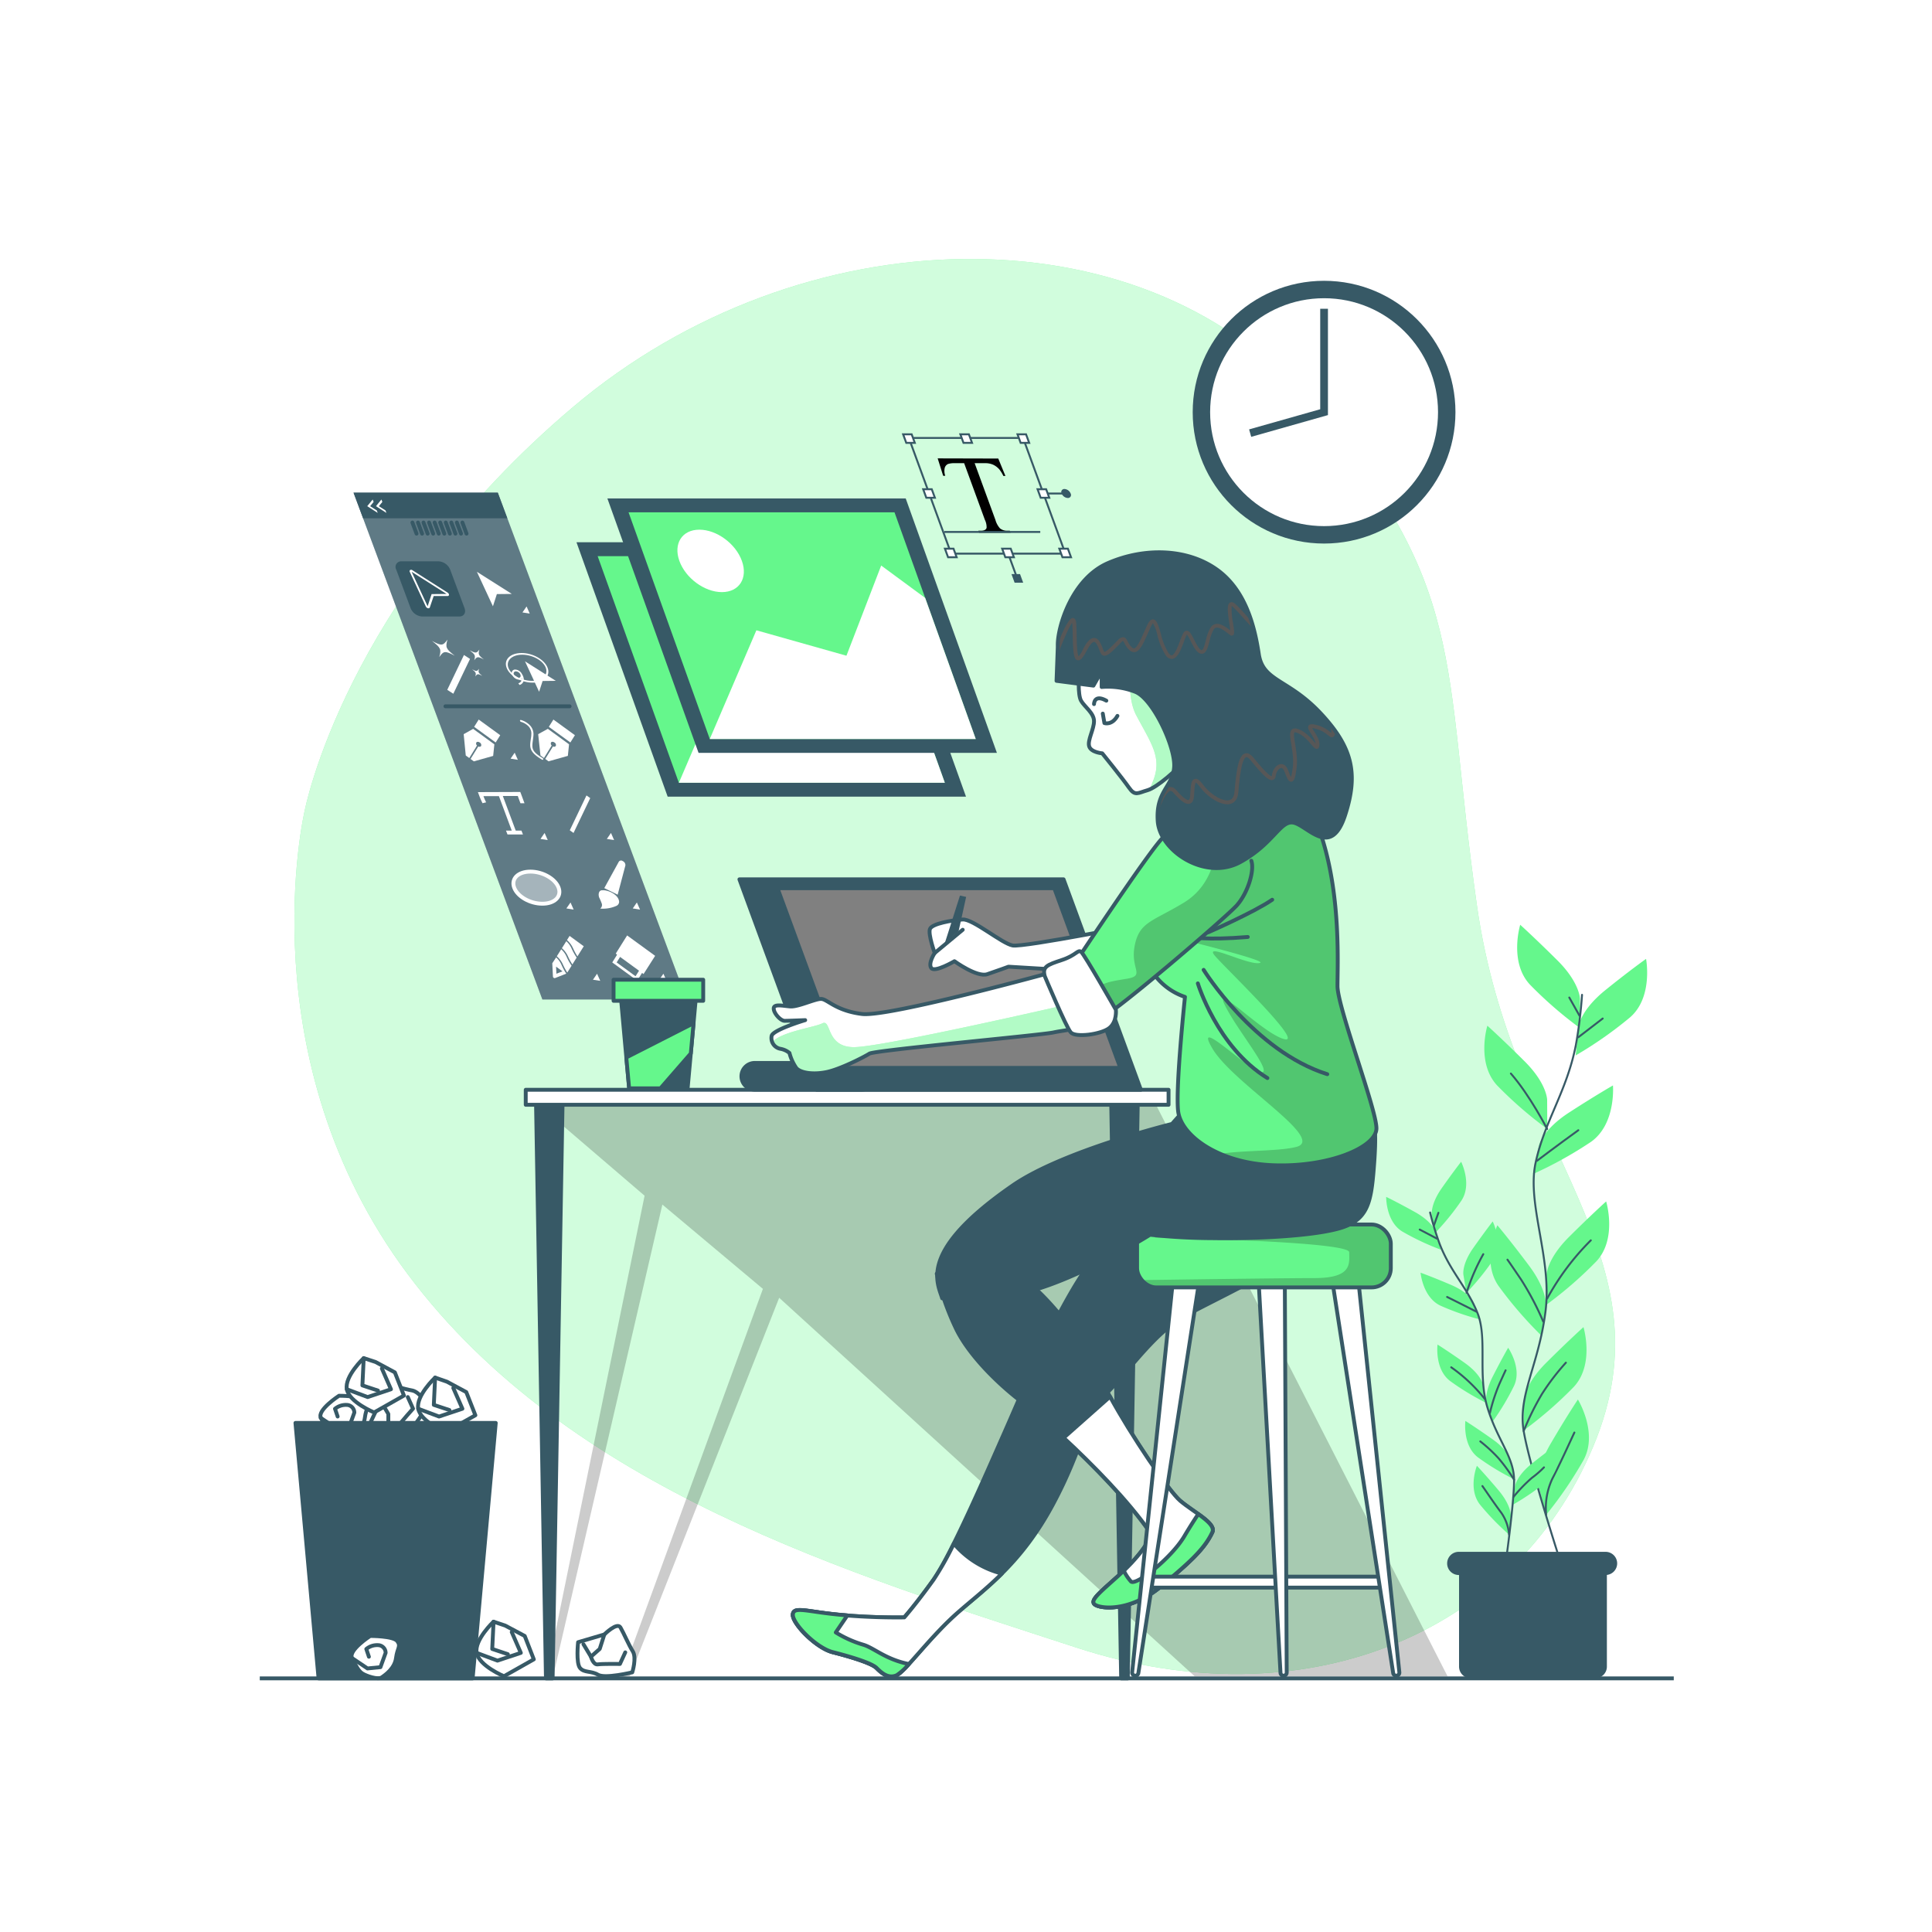 <svg class="animated" id="freepik_stories-designer-life" xmlns="http://www.w3.org/2000/svg" xmlns:xlink="http://www.w3.org/1999/xlink" viewBox="0 0 500 500" version="1.1" xmlns:svgjs="http://svgjs.com/svgjs"><style>svg#freepik_stories-designer-life:not(.animated) .animable {opacity: 0;}svg#freepik_stories-designer-life.animated #freepik--background-simple--inject-69 {animation: 1s 1 forwards cubic-bezier(.36,-0.01,.5,1.38) zoomIn;animation-delay: 0s;}svg#freepik_stories-designer-life.animated #freepik--Plants--inject-69 {animation: 1s 1 forwards cubic-bezier(.36,-0.01,.5,1.38) zoomOut,1.5s Infinite  linear wind;animation-delay: 0s,1s;}svg#freepik_stories-designer-life.animated #freepik--Clock--inject-69 {animation: 1s 1 forwards cubic-bezier(.36,-0.01,.5,1.38) slideRight,1.5s Infinite  linear spin;animation-delay: 0s,1s;}svg#freepik_stories-designer-life.animated #freepik--Graphics--inject-69 {animation: 1s 1 forwards cubic-bezier(.36,-0.01,.5,1.38) fadeIn,1.5s Infinite  linear floating;animation-delay: 0s,1s;}svg#freepik_stories-designer-life.animated #freepik--Table--inject-69 {animation: 1s 1 forwards cubic-bezier(.36,-0.01,.5,1.38) zoomOut;animation-delay: 0s;}svg#freepik_stories-designer-life.animated #freepik--paper-bin--inject-69 {animation: 1s 1 forwards cubic-bezier(.36,-0.01,.5,1.38) lightSpeedLeft;animation-delay: 0s;}svg#freepik_stories-designer-life.animated #freepik--Character--inject-69 {animation: 1.3s 1 forwards cubic-bezier(.36,-0.01,.5,1.38) slideUp;animation-delay: 0s;}svg#freepik_stories-designer-life.animated #freepik--Floor--inject-69 {animation: 1s 1 forwards cubic-bezier(.36,-0.01,.5,1.38) slideLeft;animation-delay: 0s;}            @keyframes zoomIn {                0% {                    opacity: 0;                    transform: scale(0.5);                }                100% {                    opacity: 1;                    transform: scale(1);                }            }                    @keyframes zoomOut {                0% {                    opacity: 0;                    transform: scale(1.5);                }                100% {                    opacity: 1;                    transform: scale(1);                }            }                    @keyframes wind {                0% {                    transform: rotate( 0deg );                }                25% {                    transform: rotate( 1deg );                }                75% {                    transform: rotate( -1deg );                }            }                    @keyframes slideRight {                0% {                    opacity: 0;                    transform: translateX(30px);                }                100% {                    opacity: 1;                    transform: translateX(0);                }            }                 @keyframes spin {             from {                 transform: rotate(0);               }               to {                 transform: rotate(360deg);               }         }                 @keyframes fadeIn {                0% {                    opacity: 0;                }                100% {                    opacity: 1;                }            }                    @keyframes floating {                0% {                    opacity: 1;                    transform: translateY(0px);                }                50% {                    transform: translateY(-10px);                }                100% {                    opacity: 1;                    transform: translateY(0px);                }            }                    @keyframes lightSpeedLeft {              from {                transform: translate3d(-50%, 0, 0) skewX(20deg);                opacity: 0;              }              60% {                transform: skewX(-10deg);                opacity: 1;              }              80% {                transform: skewX(2deg);              }              to {                opacity: 1;                transform: translate3d(0, 0, 0);              }            }                    @keyframes slideUp {                0% {                    opacity: 0;                    transform: translateY(30px);                }                100% {                    opacity: 1;                    transform: inherit;                }            }                    @keyframes slideLeft {                0% {                    opacity: 0;                    transform: translateX(-30px);                }                100% {                    opacity: 1;                    transform: translateX(0);                }            }        </style><g id="freepik--background-simple--inject-69" class="animable" style="transform-origin: 247.089px 250.127px;"><path d="M78.81,210s-15,64,26.75,119.81,114.49,77.46,173,96.58,113.25-2.95,133.79-52.1-20.95-75.61-30.1-139.8-1.85-82.67-44.53-131.55-130.28-47.7-189.5,2.47S78.81,210,78.81,210Z" style="fill: #65F78C; transform-origin: 247.089px 250.127px;" id="elh9ecdfcmppt" class="animable"></path><g id="elyds4xbsaw5"><path d="M78.81,210s-15,64,26.75,119.81,114.49,77.46,173,96.58,113.25-2.95,133.79-52.1-20.95-75.61-30.1-139.8-1.85-82.67-44.53-131.55-130.28-47.7-189.5,2.47S78.81,210,78.81,210Z" style="fill: rgb(255, 255, 255); opacity: 0.7; transform-origin: 247.089px 250.127px;" class="animable" id="el1796hlc4bcz"></path></g></g><g id="freepik--Plants--inject-69" class="animable" style="transform-origin: 392.51px 336.825px;"><path d="M408.9,258.53s0-4.18-5.86-10-9.61-9.2-9.61-9.2-2.93,9.61,2.5,15.47a103.36,103.36,0,0,0,13,11.29Z" style="fill: #65F78C; transform-origin: 400.785px 252.71px;" id="el00zu5zaq5q6l" class="animable"></path><path d="M400.4,284.65s0-4.18-5.85-10-9.62-9.2-9.62-9.2S382,275,387.44,280.89a102.85,102.85,0,0,0,13,11.29Z" style="fill: #65F78C; transform-origin: 392.291px 278.815px;" id="el8aoajj83pc2" class="animable"></path><path d="M408.53,265.66s.44-4.16,6.88-9.37S426,248.16,426,248.16s1.89,9.88-4.13,15.12a102.49,102.49,0,0,1-14.08,9.86Z" style="fill: #65F78C; transform-origin: 417.036px 260.65px;" id="elctbi77p0ugh" class="animable"></path><path d="M398.27,296.5s.87-4.09,7.82-8.59,11.34-7,11.34-7,.84,10-5.7,14.61a103.13,103.13,0,0,1-15,8.32Z" style="fill: #65F78C; transform-origin: 407.098px 292.375px;" id="el8u9m3ebwobu" class="animable"></path><path d="M400.2,330.13s0-4.18,5.85-10,9.62-9.2,9.62-9.2,2.93,9.62-2.51,15.48a103.63,103.63,0,0,1-13,11.29Z" style="fill: #65F78C; transform-origin: 408.309px 324.315px;" id="elvnwkqgstvz" class="animable"></path><path d="M400.1,338.34s.59-4.14-4.37-10.77-8.21-10.47-8.21-10.47-4.27,9.1.28,15.67a102.73,102.73,0,0,0,11.23,13Z" style="fill: #65F78C; transform-origin: 392.912px 331.435px;" id="eljahz8jmmobr" class="animable"></path><path d="M394.33,362.66s0-4.18,5.85-10,9.62-9.2,9.62-9.2,2.93,9.62-2.51,15.47a102.68,102.68,0,0,1-13,11.29Z" style="fill: #65F78C; transform-origin: 402.439px 356.84px;" id="ellgdz0cgozen" class="animable"></path><path d="M398.23,384.72s-1.05-4.05,3.13-11.19,7-11.34,7-11.34,5.27,8.56,1.49,15.61a102.08,102.08,0,0,1-9.68,14.2Z" style="fill: #65F78C; transform-origin: 404.664px 377.095px;" id="elo1e9py5pzch" class="animable"></path><path d="M409.43,257.46a119.48,119.48,0,0,1-1.6,13c-2.32,11.95-8.1,19.67-10.42,30.47s4.33,24.71,2.55,38.59-7.18,21.58-5.63,30.84S404,404.68,404,404.68" style="fill: none; stroke: rgb(55, 89, 102); stroke-linecap: round; stroke-linejoin: round; stroke-width: 0.5px; transform-origin: 401.742px 331.07px;" id="el9o9v6aiburh" class="animable"></path><line x1="408.47" y1="268.44" x2="414.78" y2="263.59" style="fill: none; stroke: rgb(55, 89, 102); stroke-linecap: round; stroke-linejoin: round; stroke-width: 0.5px; transform-origin: 411.625px 266.015px;" id="el95quc2lshs" class="animable"></line><line x1="408.77" y1="262.86" x2="406.13" y2="258.16" style="fill: none; stroke: rgb(55, 89, 102); stroke-linecap: round; stroke-linejoin: round; stroke-width: 0.5px; transform-origin: 407.45px 260.51px;" id="elpjb6x59dsq" class="animable"></line><path d="M397.76,300.42s5.28-4,10.71-7.92" style="fill: none; stroke: rgb(55, 89, 102); stroke-linecap: round; stroke-linejoin: round; stroke-width: 0.5px; transform-origin: 403.115px 296.46px;" id="elz8xnukua1ha" class="animable"></path><path d="M400.4,292.18s-4.4-8.63-9.39-14.35" style="fill: none; stroke: rgb(55, 89, 102); stroke-linecap: round; stroke-linejoin: round; stroke-width: 0.5px; transform-origin: 395.705px 285.005px;" id="elfyh167cthcg" class="animable"></path><path d="M400.4,336.08A65.34,65.34,0,0,1,411.7,321" style="fill: none; stroke: rgb(55, 89, 102); stroke-linecap: round; stroke-linejoin: round; stroke-width: 0.5px; transform-origin: 406.05px 328.54px;" id="el6c72hovvx43" class="animable"></path><path d="M399.38,342a74.48,74.48,0,0,0-5.73-10.86c-3.08-4.55-3.52-5.14-3.52-5.14" style="fill: none; stroke: rgb(55, 89, 102); stroke-linecap: round; stroke-linejoin: round; stroke-width: 0.5px; transform-origin: 394.755px 334px;" id="elkddxz10uy2d" class="animable"></path><path d="M394.33,370.35a69.56,69.56,0,0,1,4.75-9.62,60.78,60.78,0,0,1,6.17-8.07" style="fill: none; stroke: rgb(55, 89, 102); stroke-linecap: round; stroke-linejoin: round; stroke-width: 0.5px; transform-origin: 399.79px 361.505px;" id="elv3mm9njzjon" class="animable"></path><path d="M400.14,392a17.91,17.91,0,0,1,1.58-9.26c2.2-4.26,4.7-9.83,5.73-12" style="fill: none; stroke: rgb(55, 89, 102); stroke-linecap: round; stroke-linejoin: round; stroke-width: 0.5px; transform-origin: 403.753px 381.37px;" id="el45nvfgumg6y" class="animable"></path><path d="M370.56,314.4s-.45-2.62,2.58-6.93,5-6.81,5-6.81,2.88,5.71.11,10a64.71,64.71,0,0,1-6.9,8.49Z" style="fill: #65F78C; transform-origin: 374.995px 309.905px;" id="el3pprts6jzvd" class="animable"></path><path d="M378.72,329.86s-.45-2.63,2.59-6.93,5-6.82,5-6.82,2.88,5.72.1,10a65.49,65.49,0,0,1-6.9,8.49Z" style="fill: #65F78C; transform-origin: 383.158px 325.355px;" id="elfysa9tygpuh" class="animable"></path><path d="M371.56,318.83s-.72-2.56-5.33-5.13-7.49-3.95-7.49-3.95-.11,6.4,4.23,9a65.51,65.51,0,0,0,9.91,4.66Z" style="fill: #65F78C; transform-origin: 365.81px 316.58px;" id="el492q1p1wq3f" class="animable"></path><path d="M381.35,337.06s-1-2.47-5.84-4.54-7.87-3.15-7.87-3.15.56,6.38,5.16,8.54a65.06,65.06,0,0,0,10.34,3.59Z" style="fill: #65F78C; transform-origin: 375.39px 335.435px;" id="eljk3b642xybe" class="animable"></path><path d="M383.79,358.35s-.45-2.62-4.76-5.66-7-4.72-7-4.72-.79,6.35,3.25,9.43a65.65,65.65,0,0,0,9.36,5.67Z" style="fill: #65F78C; transform-origin: 378.304px 355.52px;" id="elsgs1tmy12z" class="animable"></path><path d="M384.74,363.49s-.82-2.53,1.57-7.23,4-7.46,4-7.46,3.66,5.25,1.52,9.86a65.18,65.18,0,0,1-5.63,9.39Z" style="fill: #65F78C; transform-origin: 388.553px 358.425px;" id="elrqj4ypvaukk" class="animable"></path><path d="M392.09,384.64s.3-2.64,4.43-5.92,6.75-5.12,6.75-5.12,1.15,6.3-2.71,9.6a65.05,65.05,0,0,1-9,6.2Z" style="fill: #65F78C; transform-origin: 397.495px 381.5px;" id="elvasteg56uvr" class="animable"></path><path d="M391,378.12s-.45-2.62-4.76-5.66-7-4.73-7-4.73-.79,6.35,3.26,9.44a65.23,65.23,0,0,0,9.35,5.67Z" style="fill: #65F78C; transform-origin: 385.514px 375.285px;" id="elzgdxpn0n4an" class="animable"></path><path d="M391,392.37s.22-2.65-3.18-6.68-5.6-6.35-5.6-6.35-2.37,5.94.76,10a65.93,65.93,0,0,0,7.61,7.86Z" style="fill: #65F78C; transform-origin: 386.182px 388.27px;" id="elnpnbwqtm1d" class="animable"></path><path d="M370.11,313.79a75.18,75.18,0,0,0,2.42,8c2.75,7.24,7.21,11.45,9.84,18s0,16,2.58,24.48,6.85,12.75,6.89,18.73-2.32,22.57-2.32,22.57" style="fill: none; stroke: rgb(55, 89, 102); stroke-linecap: round; stroke-linejoin: round; stroke-width: 0.5px; transform-origin: 380.975px 359.68px;" id="elx8z0zry7gv" class="animable"></path><line x1="371.9" y1="320.56" x2="367.42" y2="318.21" style="fill: none; stroke: rgb(55, 89, 102); stroke-linecap: round; stroke-linejoin: round; stroke-width: 0.5px; transform-origin: 369.66px 319.385px;" id="elh9pc0dm90va" class="animable"></line><line x1="371.11" y1="317.1" x2="372.26" y2="313.87" style="fill: none; stroke: rgb(55, 89, 102); stroke-linecap: round; stroke-linejoin: round; stroke-width: 0.5px; transform-origin: 371.685px 315.485px;" id="elz49kp7grtv" class="animable"></line><path d="M382.09,339.46s-3.74-1.91-7.58-3.81" style="fill: none; stroke: rgb(55, 89, 102); stroke-linecap: round; stroke-linejoin: round; stroke-width: 0.5px; transform-origin: 378.3px 337.555px;" id="elt2op8c3i5b" class="animable"></path><path d="M379.54,334.58a53.36,53.36,0,0,1,4.33-10" style="fill: none; stroke: rgb(55, 89, 102); stroke-linecap: round; stroke-linejoin: round; stroke-width: 0.5px; transform-origin: 381.705px 329.58px;" id="elnr7ieo1jp9" class="animable"></path><path d="M384.31,362.11a41.62,41.62,0,0,0-8.73-8.25" style="fill: none; stroke: rgb(55, 89, 102); stroke-linecap: round; stroke-linejoin: round; stroke-width: 0.5px; transform-origin: 379.945px 357.985px;" id="el3wsspjn3rz4" class="animable"></path><path d="M385.59,365.68a46.62,46.62,0,0,1,2.41-7.43c1.44-3.19,1.65-3.61,1.65-3.61" style="fill: none; stroke: rgb(55, 89, 102); stroke-linecap: round; stroke-linejoin: round; stroke-width: 0.5px; transform-origin: 387.62px 360.16px;" id="elry4fdc1ba3d" class="animable"></path><path d="M391.63,387.47a40.36,40.36,0,0,1,4.82-5,25.46,25.46,0,0,0,3.13-2.72" style="fill: none; stroke: rgb(55, 89, 102); stroke-linecap: round; stroke-linejoin: round; stroke-width: 0.5px; transform-origin: 395.605px 383.61px;" id="ellj1ryqrr0va" class="animable"></path><path d="M391.84,382.94a44.38,44.38,0,0,0-4-5.52,39.43,39.43,0,0,0-4.74-4.39" style="fill: none; stroke: rgb(55, 89, 102); stroke-linecap: round; stroke-linejoin: round; stroke-width: 0.5px; transform-origin: 387.47px 377.985px;" id="elszeiaa7jts" class="animable"></path><path d="M390.54,397.15a11.34,11.34,0,0,0-2-5.64c-1.84-2.43-4-5.66-4.89-6.92" style="fill: none; stroke: rgb(55, 89, 102); stroke-linecap: round; stroke-linejoin: round; stroke-width: 0.5px; transform-origin: 387.095px 390.87px;" id="el48yp8yl28z3" class="animable"></path><path d="M377.56,402.62h38.3a0,0,0,0,1,0,0v28.7a3,3,0,0,1-3,3H380.6a3,3,0,0,1-3-3v-28.7A0,0,0,0,1,377.56,402.62Z" style="fill: rgb(55, 89, 102); transform-origin: 396.71px 418.47px;" id="el3j0i0m2yl0e" class="animable"></path><path d="M415.52,407.61h-38a3,3,0,0,1-3-3h0a3,3,0,0,1,3-3h38a3,3,0,0,1,3,3h0A3,3,0,0,1,415.52,407.61Z" style="fill: rgb(55, 89, 102); transform-origin: 396.52px 404.61px;" id="elztp7sbxt78c" class="animable"></path></g><g id="freepik--Clock--inject-69" class="animable" style="transform-origin: 342.67px 106.67px;"><circle cx="342.67" cy="106.67" r="34" style="fill: rgb(55, 89, 102); transform-origin: 342.67px 106.67px;" id="el7d4z4ies40i" class="animable"></circle><g id="elm9m8evtl7hc"><circle cx="342.67" cy="106.67" r="29.49" style="fill: rgb(255, 255, 255); transform-origin: 342.67px 106.67px; transform: rotate(-22.08deg);" class="animable" id="elcgf0447efd"></circle></g><polyline points="323.54 112.09 342.67 106.67 342.67 79.91" style="fill: none; stroke: rgb(55, 89, 102); stroke-miterlimit: 10; stroke-width: 2px; transform-origin: 333.105px 96px;" id="eltg16kr652u" class="animable"></polyline></g><g id="freepik--Graphics--inject-69" class="animable" style="transform-origin: 184.34px 185.535px;"><polygon points="177.7 258.67 140.37 258.67 91.5 127.51 128.83 127.51 177.7 258.67" style="fill: rgb(55, 89, 102); transform-origin: 134.6px 193.09px;" id="elxum8mynttn" class="animable"></polygon><g id="elcha47zbreh"><polygon points="177.7 258.67 140.37 258.67 91.5 127.51 128.83 127.51 177.7 258.67" style="fill: rgb(255, 255, 255); opacity: 0.2; transform-origin: 134.6px 193.09px;" class="animable" id="elv6grg7vn6m"></polygon></g><path d="M118.86,159.55h-9.6a3.45,3.45,0,0,1-3-2.17l-3.71-9.95a1.45,1.45,0,0,1,1.36-2.16h9.6a3.47,3.47,0,0,1,3,2.16l3.71,9.95C120.66,158.58,120.06,159.55,118.86,159.55Z" style="fill: rgb(55, 89, 102); transform-origin: 111.363px 152.408px;" id="el8z7dr8mpr7" class="animable"></path><polygon points="131.3 134.14 93.97 134.14 91.5 127.51 128.83 127.51 131.3 134.14" style="fill: rgb(55, 89, 102); transform-origin: 111.4px 130.825px;" id="elu8t4a3s8ip9" class="animable"></polygon><line x1="106.73" y1="135.23" x2="107.8" y2="138.11" style="fill: none; stroke: rgb(55, 89, 102); stroke-linecap: round; stroke-linejoin: round; transform-origin: 107.265px 136.67px;" id="elb8xtn4dl5cs" class="animable"></line><line x1="108.17" y1="135.23" x2="109.24" y2="138.11" style="fill: none; stroke: rgb(55, 89, 102); stroke-linecap: round; stroke-linejoin: round; transform-origin: 108.705px 136.67px;" id="elsd09hyjusj" class="animable"></line><line x1="109.6" y1="135.23" x2="110.68" y2="138.11" style="fill: none; stroke: rgb(55, 89, 102); stroke-linecap: round; stroke-linejoin: round; transform-origin: 110.14px 136.67px;" id="elyaj08idjbg" class="animable"></line><line x1="111.04" y1="135.23" x2="112.11" y2="138.11" style="fill: none; stroke: rgb(55, 89, 102); stroke-linecap: round; stroke-linejoin: round; transform-origin: 111.575px 136.67px;" id="eltcb57ymr5x" class="animable"></line><line x1="112.48" y1="135.23" x2="113.55" y2="138.11" style="fill: none; stroke: rgb(55, 89, 102); stroke-linecap: round; stroke-linejoin: round; transform-origin: 113.015px 136.67px;" id="el3bh1h8p4od4" class="animable"></line><line x1="113.92" y1="135.23" x2="114.99" y2="138.11" style="fill: none; stroke: rgb(55, 89, 102); stroke-linecap: round; stroke-linejoin: round; transform-origin: 114.455px 136.67px;" id="elf5diq4jaiwf" class="animable"></line><line x1="115.36" y1="135.23" x2="116.43" y2="138.11" style="fill: none; stroke: rgb(55, 89, 102); stroke-linecap: round; stroke-linejoin: round; transform-origin: 115.895px 136.67px;" id="elqjk0ii3gqqe" class="animable"></line><line x1="116.8" y1="135.23" x2="117.87" y2="138.11" style="fill: none; stroke: rgb(55, 89, 102); stroke-linecap: round; stroke-linejoin: round; transform-origin: 117.335px 136.67px;" id="elkepym8lcg9a" class="animable"></line><line x1="118.23" y1="135.23" x2="119.31" y2="138.11" style="fill: none; stroke: rgb(55, 89, 102); stroke-linecap: round; stroke-linejoin: round; transform-origin: 118.77px 136.67px;" id="elmt6j98pi3ah" class="animable"></line><line x1="119.67" y1="135.23" x2="120.74" y2="138.11" style="fill: none; stroke: rgb(55, 89, 102); stroke-linecap: round; stroke-linejoin: round; transform-origin: 120.205px 136.67px;" id="elanloezvxe95" class="animable"></line><path d="M115.75,153.31l-9-5.73a.56.56,0,0,0-.6-.06.38.38,0,0,0-.09.51l4.14,8.93a.86.86,0,0,0,.56.46l.14,0a.33.33,0,0,0,.34-.23l1-2.94,3.6,0a.33.33,0,0,0,.36-.34A.79.79,0,0,0,115.75,153.31Z" style="fill: rgb(255, 255, 255); transform-origin: 111.1px 152.44px;" id="elpm4gdanan" class="animable"></path><polygon points="115.57 153.71 106.53 147.98 110.67 156.91 111.7 153.75 115.57 153.71" style="fill: rgb(55, 89, 102); transform-origin: 111.05px 152.445px;" id="elprg14qkfqor" class="animable"></polygon><polygon points="132.46 153.71 123.42 147.98 127.57 156.91 128.59 153.75 132.46 153.71" style="fill: rgb(255, 255, 255); transform-origin: 127.94px 152.445px;" id="elh6fphcyqf1d" class="animable"></polygon><polygon points="137.09 158.79 136.28 156.95 135.21 158.5 137.09 158.79" style="fill: rgb(255, 255, 255); transform-origin: 136.15px 157.87px;" id="elyr6zy9nkik" class="animable"></polygon><polygon points="158.93 217.41 158.12 215.57 157.05 217.12 158.93 217.41" style="fill: rgb(255, 255, 255); transform-origin: 157.99px 216.49px;" id="eli38x5ovvrcd" class="animable"></polygon><polygon points="165.64 235.4 164.82 233.56 163.76 235.1 165.64 235.4" style="fill: rgb(255, 255, 255); transform-origin: 164.7px 234.48px;" id="elwe65c77ffbp" class="animable"></polygon><polygon points="172.51 253.84 171.69 252 170.63 253.55 172.51 253.84" style="fill: rgb(255, 255, 255); transform-origin: 171.57px 252.92px;" id="el6khkc5hq1va" class="animable"></polygon><polygon points="134.02 196.64 133.2 194.8 132.14 196.34 134.02 196.64" style="fill: rgb(255, 255, 255); transform-origin: 133.08px 195.72px;" id="elyrkbwb9khg" class="animable"></polygon><polygon points="141.76 217.41 140.94 215.57 139.88 217.12 141.76 217.41" style="fill: rgb(255, 255, 255); transform-origin: 140.82px 216.49px;" id="elufdhxwyd9v" class="animable"></polygon><polygon points="148.46 235.4 147.65 233.56 146.58 235.1 148.46 235.4" style="fill: rgb(255, 255, 255); transform-origin: 147.52px 234.48px;" id="el8zhzojg2wk6" class="animable"></polygon><polygon points="155.34 253.84 154.52 252 153.46 253.55 155.34 253.84" style="fill: rgb(255, 255, 255); transform-origin: 154.4px 252.92px;" id="elkbcpxlvpted" class="animable"></polygon><polygon points="115.75 178.53 117.32 179.54 121.64 170.53 120.07 169.51 115.75 178.53" style="fill: rgb(255, 255, 255); transform-origin: 118.695px 174.525px;" id="el44lmr4yfsby" class="animable"></polygon><path d="M117.69,169.7c-2.29-1.78-2.45-2.14-1.89-4.16-1.18,1.62-1.53,1.65-4,.33,2.29,1.79,2.45,2.15,1.89,4.17C114.83,168.42,115.18,168.39,117.69,169.7Z" style="fill: rgb(255, 255, 255); transform-origin: 114.745px 167.79px;" id="el4z3fiw8nthe" class="animable"></path><path d="M125.23,170.67c-1.41-1.1-1.51-1.32-1.17-2.57-.73,1-.94,1-2.49.21,1.41,1.1,1.51,1.32,1.16,2.57C123.46,169.88,123.68,169.86,125.23,170.67Z" style="fill: rgb(255, 255, 255); transform-origin: 123.4px 169.49px;" id="elnlzjdc9wsb" class="animable"></path><path d="M124.8,174.91c-1-.79-1.08-.94-.83-1.83-.52.71-.68.72-1.78.14,1,.79,1.07.95.83,1.84C123.54,174.34,123.69,174.33,124.8,174.91Z" style="fill: rgb(255, 255, 255); transform-origin: 123.495px 174.07px;" id="el02m2blxwl8g6" class="animable"></path><polygon points="147.46 214.88 148.43 215.57 152.75 206.55 151.78 205.86 147.46 214.88" style="fill: rgb(255, 255, 255); transform-origin: 150.105px 210.715px;" id="eloj9chqohkc" class="animable"></polygon><polygon points="143.84 176.2 135.87 171.15 139.52 179.03 140.43 176.24 143.84 176.2" style="fill: rgb(255, 255, 255); transform-origin: 139.855px 175.09px;" id="elckkycfqydiu" class="animable"></polygon><path d="M137.84,176.67c-2.92,0-5.94-1.73-6.73-3.85S132.06,169,135,169s5.94,1.73,6.73,3.84S140.77,176.67,137.84,176.67Zm-2.69-7.23c-2.67,0-4.27,1.52-3.58,3.38s3.43,3.38,6.1,3.38,4.28-1.51,3.58-3.38S137.82,169.44,135.15,169.44Z" style="fill: rgb(255, 255, 255); transform-origin: 136.42px 172.835px;" id="eln1b3ou3s5ch" class="animable"></path><path d="M134.33,175.9a2.09,2.09,0,0,1-1.79-1.31.88.88,0,0,1,.82-1.31,2.09,2.09,0,0,1,1.79,1.31A.88.88,0,0,1,134.33,175.9Zm-.8-2.15a.56.56,0,0,0-.53.84,1.34,1.34,0,0,0,1.16.85c.46,0,.7-.38.53-.85A1.36,1.36,0,0,0,133.53,173.75Z" style="fill: rgb(255, 255, 255); transform-origin: 133.845px 174.59px;" id="elubyf6fc3sz" class="animable"></path><path d="M134.46,177.27l-.32-.44a1.26,1.26,0,0,0,.93-1,1.82,1.82,0,0,0-.34-1.12l.38-.16a2.42,2.42,0,0,1,.45,1.48A1.54,1.54,0,0,1,134.46,177.27Z" style="fill: rgb(255, 255, 255); transform-origin: 134.851px 175.91px;" id="elfnqqgk0xf9d" class="animable"></path><polygon points="129.46 190.27 123.89 186.22 122.71 188.1 128.28 192.15 129.46 190.27" style="fill: rgb(255, 255, 255); transform-origin: 126.085px 189.185px;" id="el7qymh8jvhny" class="animable"></polygon><path d="M120.54,195.52l.91.66,2-3.24a.67.67,0,0,1-.18-.77c.15-.25.56-.25.9,0a.75.75,0,0,1,.34.9.57.57,0,0,1-.73.11l-2,3.24.85.62,5-1.41.31-3-5.49-4L120,190Z" style="fill: rgb(255, 255, 255); transform-origin: 123.97px 192.835px;" id="elkelfjaukdmb" class="animable"></path><line x1="115.28" y1="182.79" x2="147.41" y2="182.79" style="fill: none; stroke: rgb(55, 89, 102); stroke-linecap: round; stroke-linejoin: round; transform-origin: 131.345px 182.79px;" id="eljzsl6ano50e" class="animable"></line><polygon points="143.22 186.22 142.04 188.1 147.61 192.15 148.79 190.27 143.22 186.22" style="fill: rgb(255, 255, 255); transform-origin: 145.415px 189.185px;" id="elbv7dbdp659l" class="animable"></polygon><path d="M139.28,190l.59,5.51.91.66,2-3.24a.67.67,0,0,1-.18-.77c.15-.25.56-.25.9,0a.75.75,0,0,1,.34.9.57.57,0,0,1-.73.11l-2,3.24.85.62,5-1.41.31-3-5.49-4Z" style="fill: rgb(255, 255, 255); transform-origin: 143.275px 192.825px;" id="elkl0z1bhp2eh" class="animable"></path><path d="M137.9,191.63c.06-.39.11-.81.15-1.28a3.34,3.34,0,0,0-.79-2.51,5.08,5.08,0,0,0-2.44-1.51c-.15,0-.27,0-.25.18a.41.41,0,0,0,.3.32,4.44,4.44,0,0,1,2,1.23,2.78,2.78,0,0,1,.63,2.07c0,.46-.1.88-.15,1.26-.27,2-.43,3.2,2.89,5.19a.32.32,0,0,0,.18.06.18.18,0,0,0,.17-.1.35.35,0,0,0-.19-.37C137.53,194.44,137.64,193.62,137.9,191.63Z" style="fill: rgb(255, 255, 255); transform-origin: 137.581px 191.485px;" id="el4986y240nvy" class="animable"></path><path d="M123.68,205l.2.52a20.65,20.65,0,0,0,1,2.35l.93-.23a15.44,15.44,0,0,1-.69-1.6h4l3.32,8.92h-1.49l.39,1h4l-.39-1h-1.48L130.13,206H134l.69,1.88h1.05l-.89-2.4-.2-.52Z" style="fill: rgb(255, 255, 255); transform-origin: 129.71px 210.46px;" id="el4btfh6zqcrb" class="animable"></path><g id="ell43brl7bk7j"><path d="M144.56,229.72c.86,2.3-1,4.16-4.2,4.16s-6.44-1.86-7.29-4.16,1-4.15,4.2-4.15S143.71,227.43,144.56,229.72Z" style="fill: rgb(255, 255, 255); opacity: 0.44; transform-origin: 138.817px 229.725px;" class="animable" id="el8mu2p8f7fx"></path></g><path d="M144.56,229.72c.86,2.3-1,4.16-4.2,4.16s-6.44-1.86-7.29-4.16,1-4.15,4.2-4.15S143.71,227.43,144.56,229.72Z" style="fill: none; stroke: rgb(255, 255, 255); stroke-miterlimit: 10; transform-origin: 138.817px 229.725px;" id="elpqblvowiha" class="animable"></path><path d="M156.39,229.84l3.77-6.85a.7.7,0,0,1,1-.14h0a1.13,1.13,0,0,1,.69,1.13l-2,7.57Z" style="fill: rgb(255, 255, 255); transform-origin: 159.122px 227.125px;" id="elvabkrwn57md" class="animable"></path><path d="M155.77,230.42c1.48-.2,4.38,1.07,4.46,3a1.19,1.19,0,0,1-.67,1,8.49,8.49,0,0,1-4.22.72,1.18,1.18,0,0,0,.41-1.26,15.72,15.72,0,0,0-.69-1.62c-.27-.77-.13-1.8.71-1.86" style="fill: rgb(255, 255, 255); transform-origin: 157.583px 232.785px;" id="elaw42sjemq4b" class="animable"></path><path d="M147.92,245.45a5.33,5.33,0,0,0-1.36-1.87l-1.14,1.81a6,6,0,0,1,1.57,2.12,16.21,16.21,0,0,0,1.14,2.09l1.11-1.78A15.72,15.72,0,0,1,147.92,245.45Z" style="fill: rgb(255, 255, 255); transform-origin: 147.33px 246.59px;" id="el2q6aeuxi8vh" class="animable"></path><path d="M146.61,247.54a5.53,5.53,0,0,0-1.37-1.87l-1.14,1.82a6.09,6.09,0,0,1,1.58,2.12,15.88,15.88,0,0,0,1.13,2.09l1.12-1.78A14.3,14.3,0,0,1,146.61,247.54Z" style="fill: rgb(255, 255, 255); transform-origin: 146.015px 248.685px;" id="elgxyzi9aox9q" class="animable"></path><path d="M148.31,245.42a15.88,15.88,0,0,0,1.13,2.09l1.64-2.62-3.67-2.68-.68,1.08A6.25,6.25,0,0,1,148.31,245.42Z" style="fill: rgb(255, 255, 255); transform-origin: 148.905px 244.86px;" id="elh8a2p002kad" class="animable"></path><path d="M145.29,249.64a5.33,5.33,0,0,0-1.36-1.87l-1,1.52.17,3.45a.45.45,0,0,0,.53.39l2.92-1.15A15.48,15.48,0,0,1,145.29,249.64ZM144,252l-.09-1.84,1.67,1.22Z" style="fill: rgb(255, 255, 255); transform-origin: 144.74px 250.454px;" id="el1700go4ks71" class="animable"></path><path d="M159.7,247.08l-1.25,2,6.46,4.71,1.25-2,.39.29,3-4.71-7.25-5.28-2.95,4.71Zm4.78,5.57-4.89-3.57.89-1.43,4.9,3.57Z" style="fill: rgb(255, 255, 255); transform-origin: 164px 247.94px;" id="el5xksntty8f2" class="animable"></path><polygon points="98.71 129.27 98.95 129.9 98.05 131 99.77 132.1 100 132.74 97.3 131 98.71 129.27" style="fill: rgb(255, 255, 255); transform-origin: 98.65px 131.005px;" id="el5b5w8h2ns" class="animable"></polygon><polygon points="96.45 129.27 96.69 129.9 95.79 131 97.51 132.1 97.75 132.74 95.04 131 96.45 129.27" style="fill: rgb(255, 255, 255); transform-origin: 96.395px 131.005px;" id="el9uii9edllf" class="animable"></polygon><polygon points="250 206.17 172.79 206.17 149.19 140.33 226.4 140.33 250 206.17" style="fill: rgb(55, 89, 102); transform-origin: 199.595px 173.25px;" id="eli79ksqattql" class="animable"></polygon><polygon points="244.52 202.58 175.69 202.58 154.67 143.93 223.5 143.93 244.52 202.58" style="fill: #65F78C; transform-origin: 199.595px 173.255px;" id="elm4lmhfnnhg" class="animable"></polygon><polygon points="231.43 166.07 220.05 157.69 211.06 181.03 187.75 174.45 175.69 202.58 244.52 202.58 231.43 166.07" style="fill: rgb(255, 255, 255); transform-origin: 210.105px 180.135px;" id="eliga1bhy2z8n" class="animable"></polygon><path d="M184,156.49c-1.6-4.46-6.51-8.08-11-8.08s-6.78,3.62-5.18,8.08,6.51,8.08,11,8.08S185.61,161,184,156.49Z" style="fill: rgb(255, 255, 255); transform-origin: 175.912px 156.49px;" id="el4mauqin2hkr" class="animable"></path><polygon points="258 194.84 180.79 194.84 157.19 129 234.4 129 258 194.84" style="fill: rgb(55, 89, 102); transform-origin: 207.595px 161.92px;" id="elgri1x6bq88" class="animable"></polygon><polygon points="252.52 191.25 183.69 191.25 162.67 132.59 231.5 132.59 252.52 191.25" style="fill: #65F78C; transform-origin: 207.595px 161.92px;" id="eljtg78oonmd" class="animable"></polygon><polygon points="239.43 154.74 228.05 146.36 219.06 169.7 195.75 163.12 183.69 191.25 252.52 191.25 239.43 154.74" style="fill: rgb(255, 255, 255); transform-origin: 218.105px 168.805px;" id="elypg9630b6b" class="animable"></polygon><path d="M192,145.16c-1.6-4.46-6.51-8.08-11-8.08s-6.78,3.62-5.18,8.08,6.51,8.08,11,8.08S193.61,149.62,192,145.16Z" style="fill: rgb(255, 255, 255); transform-origin: 183.912px 145.16px;" id="elbmxt7gmio1r" class="animable"></path><path d="M258.35,118.67l1.85,4.5h-.53a8.59,8.59,0,0,0-1.05-1.7,4.91,4.91,0,0,0-1.61-1.21,5,5,0,0,0-2.06-.39h-2.71l5.37,14.67a5.56,5.56,0,0,0,1.19,2.21,2.91,2.91,0,0,0,1.87.6h.67l.19.52h-8.14l-.19-.52h.68c.81,0,1.29-.25,1.45-.74a4.34,4.34,0,0,0-.44-2.07l-5.37-14.67h-2.3a5.72,5.72,0,0,0-1.84.2,1.55,1.55,0,0,0-.88,1,3.59,3.59,0,0,0,.13,2.06h-.54l-1.42-4.5Z" id="el0dpukyo98bt" class="animable" style="transform-origin: 252.1px 128.25px;"></path><line x1="270.04" y1="127.72" x2="275.91" y2="127.72" style="fill: none; stroke: rgb(55, 89, 102); stroke-miterlimit: 10; stroke-width: 0.5px; transform-origin: 272.975px 127.72px;" id="elvq9q0zpj4kc" class="animable"></line><polygon points="275.72 143.28 246.16 143.28 235.21 113.34 264.77 113.34 275.72 143.28" style="fill: none; stroke: rgb(55, 89, 102); stroke-miterlimit: 10; stroke-width: 0.5px; transform-origin: 255.465px 128.31px;" id="el3qgaxfg4luq" class="animable"></polygon><polygon points="241.95 128.82 239.73 128.82 238.92 126.61 241.14 126.61 241.95 128.82" style="fill: rgb(255, 255, 255); stroke: rgb(55, 89, 102); stroke-miterlimit: 10; stroke-width: 0.5px; transform-origin: 240.435px 127.715px;" id="elm4ppgjjqro" class="animable"></polygon><polygon points="271.55 128.82 269.33 128.82 268.52 126.61 270.74 126.61 271.55 128.82" style="fill: rgb(255, 255, 255); stroke: rgb(55, 89, 102); stroke-miterlimit: 10; stroke-width: 0.5px; transform-origin: 270.035px 127.715px;" id="elcqjv1u9oqlf" class="animable"></polygon><polygon points="236.75 114.61 234.54 114.61 233.73 112.4 235.94 112.4 236.75 114.61" style="fill: rgb(255, 255, 255); stroke: rgb(55, 89, 102); stroke-miterlimit: 10; stroke-width: 0.5px; transform-origin: 235.24px 113.505px;" id="el4g8jsjchxtl" class="animable"></polygon><polygon points="266.35 114.61 264.14 114.61 263.33 112.4 265.54 112.4 266.35 114.61" style="fill: rgb(255, 255, 255); stroke: rgb(55, 89, 102); stroke-miterlimit: 10; stroke-width: 0.5px; transform-origin: 264.84px 113.505px;" id="el6aob0qbfk84" class="animable"></polygon><polygon points="251.56 114.61 249.35 114.61 248.54 112.4 250.75 112.4 251.56 114.61" style="fill: rgb(255, 255, 255); stroke: rgb(55, 89, 102); stroke-miterlimit: 10; stroke-width: 0.5px; transform-origin: 250.05px 113.505px;" id="el4mgf4n0rid7" class="animable"></polygon><polygon points="247.58 144.21 245.36 144.21 244.55 142 246.77 142 247.58 144.21" style="fill: rgb(255, 255, 255); stroke: rgb(55, 89, 102); stroke-miterlimit: 10; stroke-width: 0.5px; transform-origin: 246.065px 143.105px;" id="elodysvhvhyv" class="animable"></polygon><polygon points="277.18 144.21 274.96 144.21 274.15 142 276.37 142 277.18 144.21" style="fill: rgb(255, 255, 255); stroke: rgb(55, 89, 102); stroke-miterlimit: 10; stroke-width: 0.5px; transform-origin: 275.665px 143.105px;" id="el2ndoy0aq38d" class="animable"></polygon><line x1="261.11" y1="143.81" x2="263.26" y2="149.69" style="fill: none; stroke: rgb(55, 89, 102); stroke-miterlimit: 10; stroke-width: 0.5px; transform-origin: 262.185px 146.75px;" id="elpx8gxxrkhm8" class="animable"></line><polygon points="262.39 144.21 260.17 144.21 259.36 142 261.58 142 262.39 144.21" style="fill: rgb(255, 255, 255); stroke: rgb(55, 89, 102); stroke-miterlimit: 10; stroke-width: 0.5px; transform-origin: 260.875px 143.105px;" id="elxnmc44i5vu9" class="animable"></polygon><polygon points="264.8 150.8 262.58 150.8 261.77 148.58 263.99 148.58 264.8 150.8" style="fill: rgb(55, 89, 102); transform-origin: 263.285px 149.69px;" id="el0knov0dla52h" class="animable"></polygon><line x1="244.39" y1="137.67" x2="269.22" y2="137.67" style="fill: none; stroke: rgb(55, 89, 102); stroke-miterlimit: 10; stroke-width: 0.5px; transform-origin: 256.805px 137.67px;" id="el6f95dwhvdja" class="animable"></line><path d="M277.08,127.72a1.85,1.85,0,0,0-1.59-1.17.79.79,0,0,0-.74,1.17,1.84,1.84,0,0,0,1.59,1.16A.78.78,0,0,0,277.08,127.72Z" style="fill: rgb(55, 89, 102); transform-origin: 275.916px 127.715px;" id="el8eom97qhzvb" class="animable"></path></g><g id="freepik--Table--inject-69" class="animable" style="transform-origin: 255.345px 358.195px;"><g id="elexzvwhai87"><polygon points="140.03 286.49 166.82 309.45 141.29 434.36 143.02 434.36 171.42 311.74 197.44 333.56 160.7 434.21 163 433.83 201.65 335.86 309.19 433.83 374.63 433.83 298.09 283.81 140.03 286.49" style="opacity: 0.2; transform-origin: 257.33px 359.085px;" class="animable" id="eli2spyqiad4"></polygon></g><polygon points="143.02 434.36 141.29 434.36 138.7 284.35 145.61 284.35 143.02 434.36" style="fill: rgb(55, 89, 102); stroke: rgb(55, 89, 102); stroke-linecap: round; stroke-linejoin: round; transform-origin: 142.155px 359.355px;" id="elbx8dtqiz6o8" class="animable"></polygon><polygon points="291.88 434.36 290.15 434.36 287.56 284.35 294.47 284.35 291.88 434.36" style="fill: rgb(55, 89, 102); stroke: rgb(55, 89, 102); stroke-linecap: round; stroke-linejoin: round; transform-origin: 291.015px 359.355px;" id="eldkxhr8yj21h" class="animable"></polygon><rect x="136.06" y="282.03" width="166.36" height="3.89" style="fill: rgb(255, 255, 255); stroke: rgb(55, 89, 102); stroke-linecap: round; stroke-linejoin: round; transform-origin: 219.24px 283.975px;" id="el2j7hy9fagq1" class="animable"></rect></g><g id="freepik--paper-bin--inject-69" class="animable" style="transform-origin: 120.33px 392.92px;"><path d="M98.5,362.57l-3,6.38s3.7,4,5.38,4,2.35-1.68,4.37-2.36,5.37-7.05,5.37-7.05-2-3.36-4-3.7-5-1.34-6.72-1.68S98.5,362.57,98.5,362.57Z" style="fill: rgb(255, 255, 255); stroke: rgb(55, 89, 102); stroke-linecap: round; stroke-linejoin: round; transform-origin: 103.06px 365.546px;" id="elmv8jwuc494q" class="animable"></path><path d="M98.5,362.57l2,3.36v3s2,1,2.69,0,3.7-4.37,3.7-4.37l-1.35-3" style="fill: none; stroke: rgb(55, 89, 102); stroke-linecap: round; stroke-linejoin: round; transform-origin: 102.695px 365.467px;" id="elccb88scb7si" class="animable"></path><line x1="100.51" y1="368.95" x2="96.82" y2="368.28" style="fill: none; stroke: rgb(55, 89, 102); stroke-linecap: round; stroke-linejoin: round; transform-origin: 98.665px 368.615px;" id="eljerjwkfs3xq" class="animable"></line><path d="M156.4,423l-6.79,2s-.59,5.44.52,6.7,2.82.66,4.65,1.73,8.85-.63,8.85-.63,1.2-3.73.12-5.46-2.32-4.68-3.18-6.16S156.4,423,156.4,423Z" style="fill: rgb(255, 255, 255); stroke: rgb(55, 89, 102); stroke-linecap: round; stroke-linejoin: round; transform-origin: 156.827px 427.291px;" id="eliqhgzf45kr" class="animable"></path><path d="M156.4,423l-1.19,3.74-2.27,2s.57,2.18,1.77,2,5.73-.11,5.73-.11l1.38-3" style="fill: none; stroke: rgb(55, 89, 102); stroke-linecap: round; stroke-linejoin: round; transform-origin: 157.38px 426.875px;" id="eloa5sihliw2d" class="animable"></path><line x1="152.94" y1="428.75" x2="151" y2="425.53" style="fill: none; stroke: rgb(55, 89, 102); stroke-linecap: round; stroke-linejoin: round; transform-origin: 151.97px 427.14px;" id="el4ofs0n7yqop" class="animable"></line><path d="M87.74,361.22s-5.71,3.7-4.7,5.72,1.68,3.36,2.69,4,4,1.68,5,1,3.36-2.35,3.69-5,1.35-3,.34-4.37S87.74,361.22,87.74,361.22Z" style="fill: rgb(255, 255, 255); stroke: rgb(55, 89, 102); stroke-linecap: round; stroke-linejoin: round; transform-origin: 89.058px 366.691px;" id="elvrnd6slg7cd" class="animable"></path><path d="M83,366.94l4,2.69,3.36-.34,1.34-3.7a2,2,0,0,0-2-2,4.45,4.45,0,0,0-3,1l.68,2" style="fill: none; stroke: rgb(55, 89, 102); stroke-linecap: round; stroke-linejoin: round; transform-origin: 87.35px 366.608px;" id="eld9tfkabuhhc" class="animable"></path><path d="M112.61,356.52s-5,4.7-4.37,8.06,7.06,6.05,7.06,6.05l7.73-4.36-2.36-6-5-2.69Z" style="fill: rgb(255, 255, 255); stroke: rgb(55, 89, 102); stroke-linecap: round; stroke-linejoin: round; transform-origin: 115.608px 363.575px;" id="elhegno6fwyuh" class="animable"></path><polyline points="108.24 364.58 113.62 366.6 119.67 364.58 117.31 359.21" style="fill: none; stroke: rgb(55, 89, 102); stroke-linecap: round; stroke-linejoin: round; transform-origin: 113.955px 362.905px;" id="elrefd9o8j379" class="animable"></polyline><polyline points="112.61 356.52 112.27 363.58 116.31 364.92" style="fill: none; stroke: rgb(55, 89, 102); stroke-linecap: round; stroke-linejoin: round; transform-origin: 114.29px 360.72px;" id="elyeij8e1kye" class="animable"></polyline><path d="M127.73,419.69s-5,4.71-4.37,8.07,7.06,6.05,7.06,6.05l7.73-4.37-2.35-6.05-5.05-2.69Z" style="fill: rgb(255, 255, 255); stroke: rgb(55, 89, 102); stroke-linecap: round; stroke-linejoin: round; transform-origin: 130.728px 426.75px;" id="elmt4hz6xc9gq" class="animable"></path><polyline points="123.36 427.76 128.74 429.77 134.79 427.76 132.44 422.38" style="fill: none; stroke: rgb(55, 89, 102); stroke-linecap: round; stroke-linejoin: round; transform-origin: 129.075px 426.075px;" id="elpfmu6oj2yj" class="animable"></polyline><polyline points="127.73 419.69 127.39 426.75 131.43 428.1" style="fill: none; stroke: rgb(55, 89, 102); stroke-linecap: round; stroke-linejoin: round; transform-origin: 129.41px 423.895px;" id="elfzjvs5ccxlm" class="animable"></polyline><path d="M94.13,351.48s-5,4.7-4.37,8.06,7.06,6,7.06,6l7.72-4.37-2.35-6-5-2.69Z" style="fill: rgb(255, 255, 255); stroke: rgb(55, 89, 102); stroke-linecap: round; stroke-linejoin: round; transform-origin: 97.123px 358.51px;" id="elqnfs4s2ub3d" class="animable"></path><polyline points="89.76 359.54 95.14 361.56 101.18 359.54 98.83 354.17" style="fill: none; stroke: rgb(55, 89, 102); stroke-linecap: round; stroke-linejoin: round; transform-origin: 95.47px 357.865px;" id="el4ab24avk9tk" class="animable"></polyline><polyline points="94.13 351.48 93.79 358.54 97.82 359.88" style="fill: none; stroke: rgb(55, 89, 102); stroke-linecap: round; stroke-linejoin: round; transform-origin: 95.805px 355.68px;" id="elxay6lm5ov3e" class="animable"></polyline><polygon points="122.32 434.36 82.44 434.36 76.46 368.25 128.3 368.25 122.32 434.36" style="fill: rgb(55, 89, 102); stroke: rgb(55, 89, 102); stroke-linecap: round; stroke-linejoin: round; transform-origin: 102.38px 401.305px;" id="el1remvqoykp2" class="animable"></polygon><path d="M95.81,423.39s-5.72,3.7-4.71,5.71,1.68,3.36,2.69,4,4,1.68,5,1,3.36-2.35,3.7-5,1.34-3,.33-4.37S95.81,423.39,95.81,423.39Z" style="fill: rgb(255, 255, 255); stroke: rgb(55, 89, 102); stroke-linecap: round; stroke-linejoin: round; transform-origin: 97.12px 428.856px;" id="eltu3o33symrh" class="animable"></path><path d="M91.1,429.1l4,2.69,3.36-.33,1.34-3.7a2,2,0,0,0-2-2,4.41,4.41,0,0,0-3,1l.67,2" style="fill: none; stroke: rgb(55, 89, 102); stroke-linecap: round; stroke-linejoin: round; transform-origin: 95.45px 428.773px;" id="els15wy61velt" class="animable"></path></g><g id="freepik--Character--inject-69" class="animable" style="transform-origin: 260.473px 288.394px;"><path d="M201.54,236.32a2.24,2.24,0,1,1-2.21-1.89A2.07,2.07,0,0,1,201.54,236.32Z" style="fill: gray; stroke: rgb(55, 89, 102); stroke-linecap: round; stroke-linejoin: round; transform-origin: 199.327px 236.667px;" id="elpnh577q8wu" class="animable"></path><path d="M203.67,242.08a2.24,2.24,0,1,1-2.21-1.89A2.07,2.07,0,0,1,203.67,242.08Z" style="fill: gray; stroke: rgb(55, 89, 102); stroke-linecap: round; stroke-linejoin: round; transform-origin: 201.457px 242.427px;" id="elxwddr2sgpff" class="animable"></path><path d="M205.79,247.84a2.24,2.24,0,1,1-2.21-1.89A2.07,2.07,0,0,1,205.79,247.84Z" style="fill: gray; stroke: rgb(55, 89, 102); stroke-linecap: round; stroke-linejoin: round; transform-origin: 203.577px 248.187px;" id="el4u2zjh321zv" class="animable"></path><path d="M207.92,253.6a2.24,2.24,0,1,1-2.22-1.89A2.08,2.08,0,0,1,207.92,253.6Z" style="fill: gray; stroke: rgb(55, 89, 102); stroke-linecap: round; stroke-linejoin: round; transform-origin: 205.708px 253.947px;" id="elp6uf1ayc9b" class="animable"></path><polygon points="177.96 281.66 162.82 281.66 160.54 256.55 180.24 256.55 177.96 281.66" style="fill: rgb(55, 89, 102); stroke: rgb(55, 89, 102); stroke-linecap: round; stroke-linejoin: round; transform-origin: 170.39px 269.105px;" id="el23yhcpyod1f" class="animable"></polygon><polygon points="179.49 264.81 162.09 273.67 162.82 281.66 170.92 281.66 178.78 272.63 179.49 264.81" style="fill: #65F78C; stroke: rgb(55, 89, 102); stroke-linecap: round; stroke-linejoin: round; transform-origin: 170.79px 273.235px;" id="el9bcz7d0q5v4" class="animable"></polygon><rect x="158.79" y="253.55" width="23.2" height="5.46" style="fill: #65F78C; stroke: rgb(55, 89, 102); stroke-linecap: round; stroke-linejoin: round; transform-origin: 170.39px 256.28px;" id="eltj7n1v9tjn" class="animable"></rect><path d="M222.78,282H195.53a3.46,3.46,0,1,1,0-6.91h27.25a3.46,3.46,0,1,1,0,6.91Z" style="fill: rgb(55, 89, 102); stroke: rgb(55, 89, 102); stroke-linecap: round; stroke-linejoin: round; transform-origin: 209.155px 278.545px;" id="elqexa0znu3vl" class="animable"></path><polygon points="295.26 282.03 211.37 282.03 191.36 227.57 275.25 227.57 295.26 282.03" style="fill: rgb(55, 89, 102); stroke: rgb(55, 89, 102); stroke-linecap: round; stroke-linejoin: round; transform-origin: 243.31px 254.8px;" id="ellcjjedgxtgh" class="animable"></polygon><polygon points="289.94 276.37 218.3 276.37 201.22 229.87 272.85 229.87 289.94 276.37" style="fill: gray; stroke: rgb(55, 89, 102); stroke-linecap: round; stroke-linejoin: round; transform-origin: 245.58px 253.12px;" id="elqdfj4nkb1ar" class="animable"></polygon><path d="M304,301.48a56.85,56.85,0,0,1-6.58,8,104.25,104.25,0,0,0-19.59,23.86c-7.52,12.75-12.76,25.78-17.74,37.06s-14,32.1-18.51,38.44-7.56,9.73-7.56,9.73-7.45.17-16.27-.61-12.47-2.37-12.58-.07,6,8.61,10.34,9.71,10,2.78,11.32,4.09,3,2.81,5.22,1.85,8.83-10.21,16.22-16.58,16.21-12.68,24.19-27.53,8.4-23.34,14-28.92,11.5-14.33,18.64-18.94,28.45-13.15,35.26-22,3.26-19.68-3.29-23.55S309.14,290.75,304,301.48Z" style="fill: rgb(55, 89, 102); stroke: rgb(55, 89, 102); stroke-linecap: round; stroke-linejoin: round; transform-origin: 274.604px 363.505px;" id="el974fibdm21i" class="animable"></path><path d="M246.86,399.48a78.12,78.12,0,0,1-5.27,9.37c-4.56,6.33-7.56,9.73-7.56,9.73s-7.45.17-16.27-.61-12.47-2.37-12.58-.07,6,8.61,10.34,9.71,10,2.78,11.32,4.09,3,2.81,5.22,1.85,8.83-10.21,16.22-16.58c3.44-3,7.19-5.93,11-9.73A24,24,0,0,1,246.86,399.48Z" style="fill: rgb(255, 255, 255); stroke: rgb(55, 89, 102); stroke-linecap: round; stroke-linejoin: round; transform-origin: 232.229px 416.667px;" id="el28zic51b4ek" class="animable"></path><path d="M232.06,433.55a13.9,13.9,0,0,0,3.15-2.9c-6-1.19-9.06-4.2-11.8-5a29.21,29.21,0,0,1-7.11-3.18l3-4.41-1.52-.13c-8.82-.78-12.47-2.37-12.58-.07s6,8.61,10.34,9.71,10,2.78,11.32,4.09S229.89,434.51,232.06,433.55Z" style="fill: #65F78C; stroke: rgb(55, 89, 102); stroke-linecap: round; stroke-linejoin: round; transform-origin: 220.204px 425.257px;" id="elcmw8cnphk8j" class="animable"></path><path d="M242.43,329.64a69.18,69.18,0,0,0,5.13,14.51c3.54,7.08,11.33,14.51,17,18.76s23.89,20.53,32.92,33.45c1.13,1.62-3.19,7.08-8.5,11.86s-7.61,6.55-4.78,7.43,9.56.53,16.29-5.13,11.15-9.38,13.27-14c1.06-2.3-4.78-5.14-8.32-8.14s-16.64-22.83-20.71-32-14.33-22.3-21.94-26.9" style="fill: rgb(55, 89, 102); stroke: rgb(55, 89, 102); stroke-linecap: round; stroke-linejoin: round; transform-origin: 278.158px 372.748px;" id="elkgebrpbtlq" class="animable"></path><path d="M313.75,396.54c1.06-2.3-4.78-5.14-8.32-8.14-3-2.53-12.71-16.95-18.15-26.94l-12,10.64c7.49,6.93,16.64,16.24,22.24,24.26,1.13,1.62-3.19,7.08-8.5,11.86s-7.61,6.55-4.78,7.43,9.56.53,16.29-5.13S311.63,401.14,313.75,396.54Z" style="fill: rgb(255, 255, 255); stroke: rgb(55, 89, 102); stroke-linecap: round; stroke-linejoin: round; transform-origin: 294.578px 388.738px;" id="elh57ixhx7cwp" class="animable"></path><path d="M310.11,391.84c-.95,1.42-2.19,3.35-3.62,5.76-3.36,5.66-12.56,12.92-13.8,11.68a12.19,12.19,0,0,1-1.86-2.8c-.6.58-1.22,1.17-1.86,1.74-5.31,4.78-7.61,6.55-4.78,7.43s9.56.53,16.29-5.13,11.15-9.38,13.27-14C314.39,395.14,312.49,393.55,310.11,391.84Z" style="fill: #65F78C; stroke: rgb(55, 89, 102); stroke-linecap: round; stroke-linejoin: round; transform-origin: 298.423px 403.928px;" id="eli08su7el6ca" class="animable"></path><rect x="298" y="408.04" width="60.17" height="2.83" style="fill: rgb(255, 255, 255); stroke: rgb(55, 89, 102); stroke-linecap: round; stroke-linejoin: round; transform-origin: 328.085px 409.455px;" id="ely5otoi97xeh" class="animable"></rect><path d="M303.48,332.12,293,432.78a.81.81,0,0,0,.81.89h0a.81.81,0,0,0,.8-.69l15.65-100.86Z" style="fill: rgb(255, 255, 255); stroke: rgb(55, 89, 102); stroke-linecap: round; stroke-linejoin: round; transform-origin: 301.628px 382.895px;" id="elr74bqxeywzs" class="animable"></path><path d="M351.62,332.12l10.53,100.66a.8.8,0,0,1-.8.89h0a.8.8,0,0,1-.8-.69L344.9,332.12Z" style="fill: rgb(255, 255, 255); stroke: rgb(55, 89, 102); stroke-linecap: round; stroke-linejoin: round; transform-origin: 353.528px 382.895px;" id="elolg0swwseye" class="animable"></path><path d="M332.51,332.12,333,432.86a.82.82,0,0,1-.81.81h0a.8.8,0,0,1-.8-.77l-5.63-100.78Z" style="fill: rgb(255, 255, 255); stroke: rgb(55, 89, 102); stroke-linecap: round; stroke-linejoin: round; transform-origin: 329.38px 382.895px;" id="eloyz3tx2cf6b" class="animable"></path><rect x="294.28" y="316.9" width="65.66" height="16.28" rx="4.97" style="fill: #65F78C; transform-origin: 327.11px 325.04px;" id="elr2bbcuu6g0d" class="animable"></rect><g style="clip-path: url(&quot;#freepik--clip-path--inject-69&quot;); transform-origin: 327.695px 325.04px;" id="el3h14uecnqiz" class="animable"><g id="eldm4bd6ao75q"><path d="M355,316.9H300.52l-1.62,3.4s50.28.88,50.28,3.78.87,6.69-9,6.69c-8,0-34.85.38-44.79.52a5,5,0,0,0,1.44,1.23l2.92.66H355a5,5,0,0,0,5-5v-6.34A5,5,0,0,0,355,316.9Z" style="opacity: 0.2; transform-origin: 327.695px 325.04px;" class="animable" id="elc4k647cikgk"></path></g></g><rect x="294.28" y="316.9" width="65.66" height="16.28" rx="4.97" style="fill: none; stroke: rgb(55, 89, 102); stroke-linecap: round; stroke-linejoin: round; transform-origin: 327.11px 325.04px;" id="elnew696qvpt8" class="animable"></rect><path d="M243.84,336c-1.24-4.07-6.37-12.21,18.23-29.2,13-9,41.24-15.93,41.24-15.93l2.65-3s7.61,8,22.48,7.44,24.07-7.08,25.84-6.55,1.94,5.13,1.24,13.8-1.6,13.1-8.5,15.22-22.12,2.83-33.09,2.66a157.89,157.89,0,0,1-16.29-.89s-23.53,14.87-38.22,15.93" style="fill: rgb(55, 89, 102); stroke: rgb(55, 89, 102); stroke-linecap: round; stroke-linejoin: round; transform-origin: 299.226px 311.935px;" id="eln6oxkjjmgps" class="animable"></path><path d="M298.35,238.5c-1.07.33-33.45,6.72-36.28,6.19s-10.26-6.9-12.92-6.73-8,1.07-8.49,2.48,1.24,6.2,1.24,6.2-1.77,2.65-.89,3.89,6-1.77,6-1.77,5.84,4.25,8.49,3.36,5.49-1.94,5.49-1.94,41.59,2.47,42.12,2.65,5.66,1.24,6.19-6.19S304.55,236.55,298.35,238.5Z" style="fill: rgb(255, 255, 255); stroke: rgb(55, 89, 102); stroke-linecap: round; stroke-linejoin: round; transform-origin: 274.955px 245.434px;" id="el1w2f3w99ii7" class="animable"></path><line x1="241.9" y1="246.64" x2="249.15" y2="240.62" style="fill: none; stroke: rgb(55, 89, 102); stroke-linecap: round; stroke-linejoin: round; transform-origin: 245.525px 243.63px;" id="elgrcux26iyq" class="animable"></line><polygon points="244.55 243.98 248.44 231.77 250.04 232.12 248.09 240.97 244.55 243.98" style="fill: rgb(55, 89, 102); transform-origin: 247.295px 237.875px;" id="elukfjgjmh4ok" class="animable"></polygon><path d="M273,251.42s-43,11.85-49.9,11-9-3.9-10.62-3.9-6,2.13-8,1.95-4.24-.71-4.24.53,1.77,3.19,2.83,3.19,5.31-.18,5.31-.18-8.32,2.48-8.68,4.07a2.83,2.83,0,0,0,2.31,3.36,5,5,0,0,1,2.3,1.07,12.32,12.32,0,0,0,1.77,3.89c1.06,1.24,4.24,1.77,7.78,1.06s9.74-3.89,11.15-4.78,44.42-4.78,47.61-5.48,7.08-.71,8.32-2.84S273,251.42,273,251.42Z" style="fill: rgb(255, 255, 255); transform-origin: 240.349px 264.599px;" id="elm4ns539fxjp" class="animable"></path><g style="clip-path: url(&quot;#freepik--clip-path-2--inject-69&quot;); transform-origin: 240.425px 268.864px;" id="elhw6vvn3xnc5" class="animable"><path d="M221,271c-7.39,0-5.75-7.39-8.21-6.15-2.15,1.07-10.54,2.14-12.92,4.85a3,3,0,0,0,2.17,1.76,5,5,0,0,1,2.3,1.07,12.32,12.32,0,0,0,1.77,3.89c1.06,1.24,4.24,1.77,7.78,1.06s9.74-3.89,11.15-4.78,44.42-4.78,47.61-5.48c2.57-.58,5.61-.69,7.33-1.83l1-1-4.57-4.46S228.42,271,221,271Z" style="fill: #65F78C; transform-origin: 240.425px 268.864px;" id="elors67hsqvzh" class="animable"></path><g id="elhvz3ure0x9"><path d="M221,271c-7.39,0-5.75-7.39-8.21-6.15-2.15,1.07-10.54,2.14-12.92,4.85a3,3,0,0,0,2.17,1.76,5,5,0,0,1,2.3,1.07,12.32,12.32,0,0,0,1.77,3.89c1.06,1.24,4.24,1.77,7.78,1.06s9.74-3.89,11.15-4.78,44.42-4.78,47.61-5.48c2.57-.58,5.61-.69,7.33-1.83l1-1-4.57-4.46S228.42,271,221,271Z" style="fill: rgb(255, 255, 255); opacity: 0.5; transform-origin: 240.425px 268.864px;" class="animable" id="el0rbn3rw2ezpk"></path></g></g><path d="M273,251.42s-43,11.85-49.9,11-9-3.9-10.62-3.9-6,2.13-8,1.95-4.24-.71-4.24.53,1.77,3.19,2.83,3.19,5.31-.18,5.31-.18-8.32,2.48-8.68,4.07a2.83,2.83,0,0,0,2.31,3.36,5,5,0,0,1,2.3,1.07,12.32,12.32,0,0,0,1.77,3.89c1.06,1.24,4.24,1.77,7.78,1.06s9.74-3.89,11.15-4.78,44.42-4.78,47.61-5.48,7.08-.71,8.32-2.84S273,251.42,273,251.42Z" style="fill: none; stroke: rgb(55, 89, 102); stroke-linecap: round; stroke-linejoin: round; transform-origin: 240.349px 264.599px;" id="elxm0t5di2zi" class="animable"></path><path d="M309.32,208.06s-3.89,10.61-8.84,17.69-7.08,14.52-3.9,22.48A16.29,16.29,0,0,0,306.67,258s-2.48,23.36-1.77,29.56,10.26,13.45,24.6,14,26.72-4.6,26.72-9.56-10.08-31.32-10.08-36.81.88-22.65-3.9-38S320.65,196.73,309.32,208.06Z" style="fill: #65F78C; transform-origin: 325.648px 251.761px;" id="eln61y79tdlm" class="animable"></path><g style="clip-path: url(&quot;#freepik--clip-path-3--inject-69&quot;); transform-origin: 325.64px 251.874px;" id="elqk92knltjf" class="animable"><g id="el55xun3h9rca"><path d="M342.24,217.08c-2.57-8.29-8.64-13.55-15.46-14.87-3.29.73-12.28,2.83-14.52,3.36a23.12,23.12,0,0,0-2.94,2.49s-3.89,10.61-8.84,17.69c-3.33,4.75-5.37,9.66-5.4,14.77,13.06,3.09,33,8.12,31,8.68-2.87.82-15.18-5.75-11.49-1.64s23.4,23,17.65,21.34-18.47-15.19-15.18-8.62,12.31,17.24,9.44,17.24-18.06-15.19-12.73-6.16,29.55,23.4,21.75,25.45c-4.5,1.18-14.05.87-19.59,1.8a38,38,0,0,0,13.55,2.89c14.33.53,26.72-4.6,26.72-9.56s-10.08-31.32-10.08-36.81S347,232.48,342.24,217.08Z" style="opacity: 0.2; transform-origin: 325.64px 251.874px;" class="animable" id="el6e83830tg3x"></path></g></g><path d="M309.32,208.06s-3.89,10.61-8.84,17.69-7.08,14.52-3.9,22.48A16.29,16.29,0,0,0,306.67,258s-2.48,23.36-1.77,29.56,10.26,13.45,24.6,14,26.72-4.6,26.72-9.56-10.08-31.32-10.08-36.81.88-22.65-3.9-38S320.65,196.73,309.32,208.06Z" style="fill: none; stroke: rgb(55, 89, 102); stroke-linecap: round; stroke-linejoin: round; transform-origin: 325.648px 251.761px;" id="el8p1k438ojdu" class="animable"></path><path d="M311.5,251s13,21,32,27" style="fill: none; stroke: rgb(55, 89, 102); stroke-linecap: round; stroke-linejoin: round; transform-origin: 327.5px 264.5px;" id="el1d30rdnjveb" class="animable"></path><path d="M310,254.5s5,16.5,18,24.5" style="fill: none; stroke: rgb(55, 89, 102); stroke-linecap: round; stroke-linejoin: round; transform-origin: 319px 266.75px;" id="elgfcm1l5mbgv" class="animable"></path><path d="M312.68,241.28s11.75-5.12,16.57-8.43" style="fill: none; stroke: rgb(55, 89, 102); stroke-linecap: round; stroke-linejoin: round; transform-origin: 320.965px 237.065px;" id="elmi8kx66504h" class="animable"></path><path d="M307.86,242.49s4.22.9,15.06,0" style="fill: none; stroke: rgb(55, 89, 102); stroke-linecap: round; stroke-linejoin: round; transform-origin: 315.39px 242.69px;" id="elrc8npk6jnx" class="animable"></path><path d="M308.26,210.71a38.16,38.16,0,0,0-7.43,6.19c-4.07,4.25-23.72,34-23.72,34s5.84,12.22,7.61,12.57,32.57-26,35.4-29.2,4.6-9,3.72-11.51" style="fill: #65F78C; transform-origin: 300.589px 237.092px;" id="elfvwjzedh1gs" class="animable"></path><g style="clip-path: url(&quot;#freepik--clip-path-4--inject-69&quot;); transform-origin: 303.739px 240.397px;" id="elabsbg4e222q" class="animable"><g id="elcubzokp17h"><path d="M320.12,234.25c2.83-3.19,4.6-9,3.72-11.51l-7-5.4-2.24,2.31s-.15,9.06-8.21,13.95-11.49,4.93-12.72,11.08,2.87,7.8-2.05,8.62-8.21,1.23-8.21,4.52a43.58,43.58,0,0,0,.37,4.87,2.21,2.21,0,0,0,.93.76C286.49,263.8,317.29,237.43,320.12,234.25Z" style="opacity: 0.2; transform-origin: 303.739px 240.397px;" class="animable" id="elkulcpkrvh7"></path></g></g><path d="M308.26,210.71a38.16,38.16,0,0,0-7.43,6.19c-4.07,4.25-23.72,34-23.72,34s5.84,12.22,7.61,12.57,32.57-26,35.4-29.2,4.6-9,3.72-11.51" style="fill: none; stroke: rgb(55, 89, 102); stroke-linecap: round; stroke-linejoin: round; transform-origin: 300.589px 237.092px;" id="elfyamxwbp339" class="animable"></path><path d="M270.39,252.65s5.49,13.1,6.72,14.52,7.79.53,9.91-1.07,1.77-4.77,1.77-4.77-8.14-14.34-9-15-1.24.89-5,2.13S269.68,250.18,270.39,252.65Z" style="fill: rgb(255, 255, 255); stroke: rgb(55, 89, 102); stroke-linecap: round; stroke-linejoin: round; transform-origin: 279.51px 257.027px;" id="elaw4aupdw9vi" class="animable"></path><path d="M279.24,174.61s-.36,5.13.53,6.72,3.36,3.19,3.36,5.31-1.77,5-1.24,6.55,3.37,1.77,3.37,1.77,5.3,6.55,6.9,8.85,2.3,1.41,4.78.71,7.78-5.31,10.79-8.85-2-14.34-8.49-21.59-16.29-7.08-18.41-5S279.24,174.61,279.24,174.61Z" style="fill: rgb(255, 255, 255); transform-origin: 293.897px 186.562px;" id="el1iv28jny2do" class="animable"></path><g style="clip-path: url(&quot;#freepik--clip-path-5--inject-69&quot;); transform-origin: 295.876px 186.98px;" id="elyzzvq06zx7" class="animable"><path d="M293.27,169.65c-.82,4-1.64,10.87.82,15.52,3.7,7,6.57,10.67,4.52,16.42-.37,1-.75,1.92-1.12,2.72,2.64-1.13,7.44-5.35,10.24-8.64,3-3.54-2-14.34-8.49-21.59A18.76,18.76,0,0,0,293.27,169.65Z" style="fill: #65F78C; transform-origin: 300.536px 186.98px;" id="el32hao8ze4ep" class="animable"></path><g id="elnggh86hhe2"><path d="M293.27,169.65c-.82,4-1.64,10.87.82,15.52,3.7,7,6.57,10.67,4.52,16.42-.37,1-.75,1.92-1.12,2.72,2.64-1.13,7.44-5.35,10.24-8.64,3-3.54-2-14.34-8.49-21.59A18.76,18.76,0,0,0,293.27,169.65Z" style="fill: rgb(255, 255, 255); opacity: 0.5; transform-origin: 300.536px 186.98px;" class="animable" id="eljf2pp50smcr"></path></g><path d="M283.13,182.22s0-2.66,3.19-.89" style="fill: none; stroke: rgb(55, 89, 102); stroke-linecap: round; stroke-linejoin: round; transform-origin: 284.725px 181.471px;" id="eluquu07zwsth" class="animable"></path><path d="M285.4,184.68l.42,2.45s1.94.67,3.37-1.86" style="fill: none; stroke: rgb(55, 89, 102); stroke-linecap: round; stroke-linejoin: round; transform-origin: 287.295px 185.945px;" id="el28fvh151czs" class="animable"></path></g><path d="M279.24,174.61s-.36,5.13.53,6.72,3.36,3.19,3.36,5.31-1.77,5-1.24,6.55,3.37,1.77,3.37,1.77,5.3,6.55,6.9,8.85,2.3,1.41,4.78.71,7.78-5.31,10.79-8.85-2-14.34-8.49-21.59-16.29-7.08-18.41-5S279.24,174.61,279.24,174.61Z" style="fill: none; stroke: rgb(55, 89, 102); stroke-linecap: round; stroke-linejoin: round; transform-origin: 293.897px 186.562px;" id="elk6x1fdshga9" class="animable"></path><path d="M273.75,166.82l0,.71-.32,8.67,9.55,1.24,2.13-3.72v4.07a19.58,19.58,0,0,1,8.67,1.24c4.6,1.77,10.44,14.34,10.09,19.47s-4.78,6.19-4.25,14S312,228.05,321,223.1s10.45-11.33,14.16-10.09,9.38,8.85,12.92-1.95,1.95-17.69-6.37-26.54-14.86-8.14-15.93-15.22-3.36-16.64-11-22-18.58-5.66-28-1.59S273.75,162.22,273.75,166.82Z" style="fill: rgb(55, 89, 102); transform-origin: 311.641px 183.796px;" id="eltaddv8r01zb" class="animable"></path><g style="clip-path: url(&quot;#freepik--clip-path-6--inject-69&quot;); transform-origin: 309.355px 183.45px;" id="el752pgjats9e" class="animable"><path d="M279.07,170.88a.65.65,0,0,1-.19,0c-1-.23-1.16-2-1.26-6.3,0-1.12-.05-2.27-.12-3.19,0-.09,0-.17,0-.23-.85,1-2.65,5.25-4,9l-.94-.34c3.62-10.08,4.8-9.93,5.18-9.87.69.09.76,1,.79,1.34.07.94.1,2.11.12,3.23,0,1.78.11,4.7.48,5.31a5.27,5.27,0,0,0,1.12-1.73c1-2.08,2-3,2.92-3,1.18,0,1.8,1.62,2.24,2.77a7.49,7.49,0,0,0,.37.83c.44.12,2-1.47,2.83-2.33l.73-.74a1.84,1.84,0,0,1,1.42-.72c.56.09.83.61,1.12,1.15a4.56,4.56,0,0,0,1.13,1.53c.32.25.48.21.55.2.72-.18,1.59-2.12,2.6-4.36.23-.53.48-1.08.75-1.66s.78-1.55,1.52-1.48c.93.07,1.36,1.53,2,3.74a16.63,16.63,0,0,0,2,5c.23.28.54.6.83.57.78-.13,1.64-2.44,2.16-3.82a13,13,0,0,1,.86-2,.94.94,0,0,1,.85-.54c.74,0,1.25,1,1.94,2.36.52,1,1.23,2.41,1.82,2.64.12.05.16,0,.19,0,.39-.2.72-1.49,1-2.52a11.63,11.63,0,0,1,1.22-3.31,2,2,0,0,1,1.36-.93c1.31-.21,2.77.92,3.74,1.68-.05-.51-.16-1.21-.25-1.82-.5-3.33-.64-4.94.19-5.4.39-.21.85-.09,1.37.37a35.34,35.34,0,0,1,2.56,2.69c1.83,2.06,4.61,5.16,5.73,4.86.31-.08.48-.56.56-.94l1,.2c-.21,1-.64,1.54-1.28,1.71-1.61.42-3.8-1.87-6.74-5.16A33.6,33.6,0,0,0,319,157a1.22,1.22,0,0,0-.24-.18,17.44,17.44,0,0,0,.33,4.31c.36,2.35.43,3,0,3.27a.61.61,0,0,1-.67,0c-.17-.12-.39-.28-.63-.48-.79-.61-2.11-1.62-3-1.49a1,1,0,0,0-.69.49,11,11,0,0,0-1.08,3c-.39,1.48-.72,2.76-1.51,3.16a1.18,1.18,0,0,1-1,0c-.94-.37-1.65-1.77-2.34-3.11a10.09,10.09,0,0,0-1-1.77h0a12.45,12.45,0,0,0-.78,1.87c-.74,2-1.58,4.24-2.95,4.45a1.89,1.89,0,0,1-1.76-.94,17,17,0,0,1-2.17-5.31,10.26,10.26,0,0,0-1.14-3,5.14,5.14,0,0,0-.51.9c-.27.57-.52,1.13-.75,1.65-1.25,2.79-2.08,4.63-3.28,4.92a1.62,1.62,0,0,1-1.41-.39,5.43,5.43,0,0,1-1.38-1.84,2.65,2.65,0,0,0-.4-.63s-.16,0-.55.43l-.72.74c-1.66,1.7-2.72,2.72-3.63,2.65a1,1,0,0,1-.75-.46,5.75,5.75,0,0,1-.47-1c-.28-.74-.82-2.11-1.36-2.13-.16,0-.83.15-2,2.44C280.3,170.18,279.69,170.88,279.07,170.88Z" style="fill: rgb(87, 87, 87); transform-origin: 301.06px 163.364px;" id="elh596zbl09wj" class="animable"></path><path d="M299,211.06s2.48-9.23,5-6.3,4.27,3.83,4.5,1.35,0-6.08,2.48-2.7,8.55,6.75,9,1.57,1.13-12.16,4.06-8.55,5.4,6.3,5.63,4.27,2.25-3.6,3.15-1.35,1.58,4.51,2.25-.67-2.48-10.81.9-9.46,5,5.85,5,3.38-4.06-5.41-.45-4.51,4.05,3.16,4.5,1.81-2-4.51,1.13-4.51" style="fill: none; stroke: rgb(87, 87, 87); stroke-miterlimit: 10; transform-origin: 322.575px 198.225px;" id="elz1gzv9u8gd" class="animable"></path></g><path d="M273.75,166.82l0,.71-.32,8.67,9.55,1.24,2.13-3.72v4.07a19.58,19.58,0,0,1,8.67,1.24c4.6,1.77,10.44,14.34,10.09,19.47s-4.78,6.19-4.25,14S312,228.05,321,223.1s10.45-11.33,14.16-10.09,9.38,8.85,12.92-1.95,1.95-17.69-6.37-26.54-14.86-8.14-15.93-15.22-3.36-16.64-11-22-18.58-5.66-28-1.59S273.75,162.22,273.75,166.82Z" style="fill: none; stroke: rgb(55, 89, 102); stroke-linecap: round; stroke-linejoin: round; transform-origin: 311.641px 183.796px;" id="elfg922nx7zwr" class="animable"></path></g><g id="freepik--Floor--inject-69" class="animable" style="transform-origin: 250.2px 434.36px;"><line x1="67.23" y1="434.36" x2="433.17" y2="434.36" style="fill: none; stroke: rgb(55, 89, 102); stroke-miterlimit: 10; transform-origin: 250.2px 434.36px;" id="elgvkswcuo3zn" class="animable"></line></g><defs><clipPath id="freepik--clip-path--inject-69"><rect x="294.28" y="316.9" width="65.66" height="16.28" rx="4.97" style="fill:#92E3A9;stroke:#263238;stroke-linecap:round;stroke-linejoin:round"></rect></clipPath><clipPath id="freepik--clip-path-2--inject-69"><path d="M273,251.42s-43,11.85-49.9,11-9-3.9-10.62-3.9-6,2.13-8,1.95-4.24-.71-4.24.53,1.77,3.19,2.83,3.19,5.31-.18,5.31-.18-8.32,2.48-8.68,4.07a2.83,2.83,0,0,0,2.31,3.36,5,5,0,0,1,2.3,1.07,12.32,12.32,0,0,0,1.77,3.89c1.06,1.24,4.24,1.77,7.78,1.06s9.74-3.89,11.15-4.78,44.42-4.78,47.61-5.48,7.08-.71,8.32-2.84S273,251.42,273,251.42Z" style="fill:#fff;stroke:#263238;stroke-linecap:round;stroke-linejoin:round"></path></clipPath><clipPath id="freepik--clip-path-3--inject-69"><path d="M309.32,208.06s-3.89,10.61-8.84,17.69-7.08,14.52-3.9,22.48A16.29,16.29,0,0,0,306.67,258s-2.48,23.36-1.77,29.56,10.26,13.45,24.6,14,26.72-4.6,26.72-9.56-10.08-31.32-10.08-36.81.88-22.65-3.9-38S320.65,196.73,309.32,208.06Z" style="fill:#92E3A9;stroke:#263238;stroke-linecap:round;stroke-linejoin:round"></path></clipPath><clipPath id="freepik--clip-path-4--inject-69"><path d="M308.26,210.71a38.16,38.16,0,0,0-7.43,6.19c-4.07,4.25-23.72,34-23.72,34s5.84,12.22,7.61,12.57,32.57-26,35.4-29.2,4.6-9,3.72-11.51" style="fill:#92E3A9;stroke:#263238;stroke-linecap:round;stroke-linejoin:round"></path></clipPath><clipPath id="freepik--clip-path-5--inject-69"><path d="M279.24,174.61s-.36,5.13.53,6.72,3.36,3.19,3.36,5.31-1.77,5-1.24,6.55,3.37,1.77,3.37,1.77,5.3,6.55,6.9,8.85,2.3,1.41,4.78.71,7.78-5.31,10.79-8.85-2-14.34-8.49-21.59-16.29-7.08-18.41-5S279.24,174.61,279.24,174.61Z" style="fill:#fff;stroke:#263238;stroke-linecap:round;stroke-linejoin:round"></path></clipPath><clipPath id="freepik--clip-path-6--inject-69"><path d="M273.75,166.82l0,.71-.32,8.67,9.55,1.24,2.13-3.72v4.07a19.58,19.58,0,0,1,8.67,1.24c4.6,1.77,10.44,14.34,10.09,19.47s-4.78,6.19-4.25,14S312,228.05,321,223.1s10.45-11.33,14.16-10.09,9.38,8.85,12.92-1.95,1.95-17.69-6.37-26.54-14.86-8.14-15.93-15.22-3.36-16.64-11-22-18.58-5.66-28-1.59S273.75,162.22,273.75,166.82Z" style="fill:#263238;stroke:#263238;stroke-linecap:round;stroke-linejoin:round"></path></clipPath></defs><defs>     <filter id="active" height="200%">         <feMorphology in="SourceAlpha" result="DILATED" operator="dilate" radius="2"></feMorphology>                <feFlood flood-color="#32DFEC" flood-opacity="1" result="PINK"></feFlood>        <feComposite in="PINK" in2="DILATED" operator="in" result="OUTLINE"></feComposite>        <feMerge>            <feMergeNode in="OUTLINE"></feMergeNode>            <feMergeNode in="SourceGraphic"></feMergeNode>        </feMerge>    </filter>    <filter id="hover" height="200%">        <feMorphology in="SourceAlpha" result="DILATED" operator="dilate" radius="2"></feMorphology>                <feFlood flood-color="#ff0000" flood-opacity="0.5" result="PINK"></feFlood>        <feComposite in="PINK" in2="DILATED" operator="in" result="OUTLINE"></feComposite>        <feMerge>            <feMergeNode in="OUTLINE"></feMergeNode>            <feMergeNode in="SourceGraphic"></feMergeNode>        </feMerge>            <feColorMatrix type="matrix" values="0   0   0   0   0                0   1   0   0   0                0   0   0   0   0                0   0   0   1   0 "></feColorMatrix>    </filter></defs></svg>